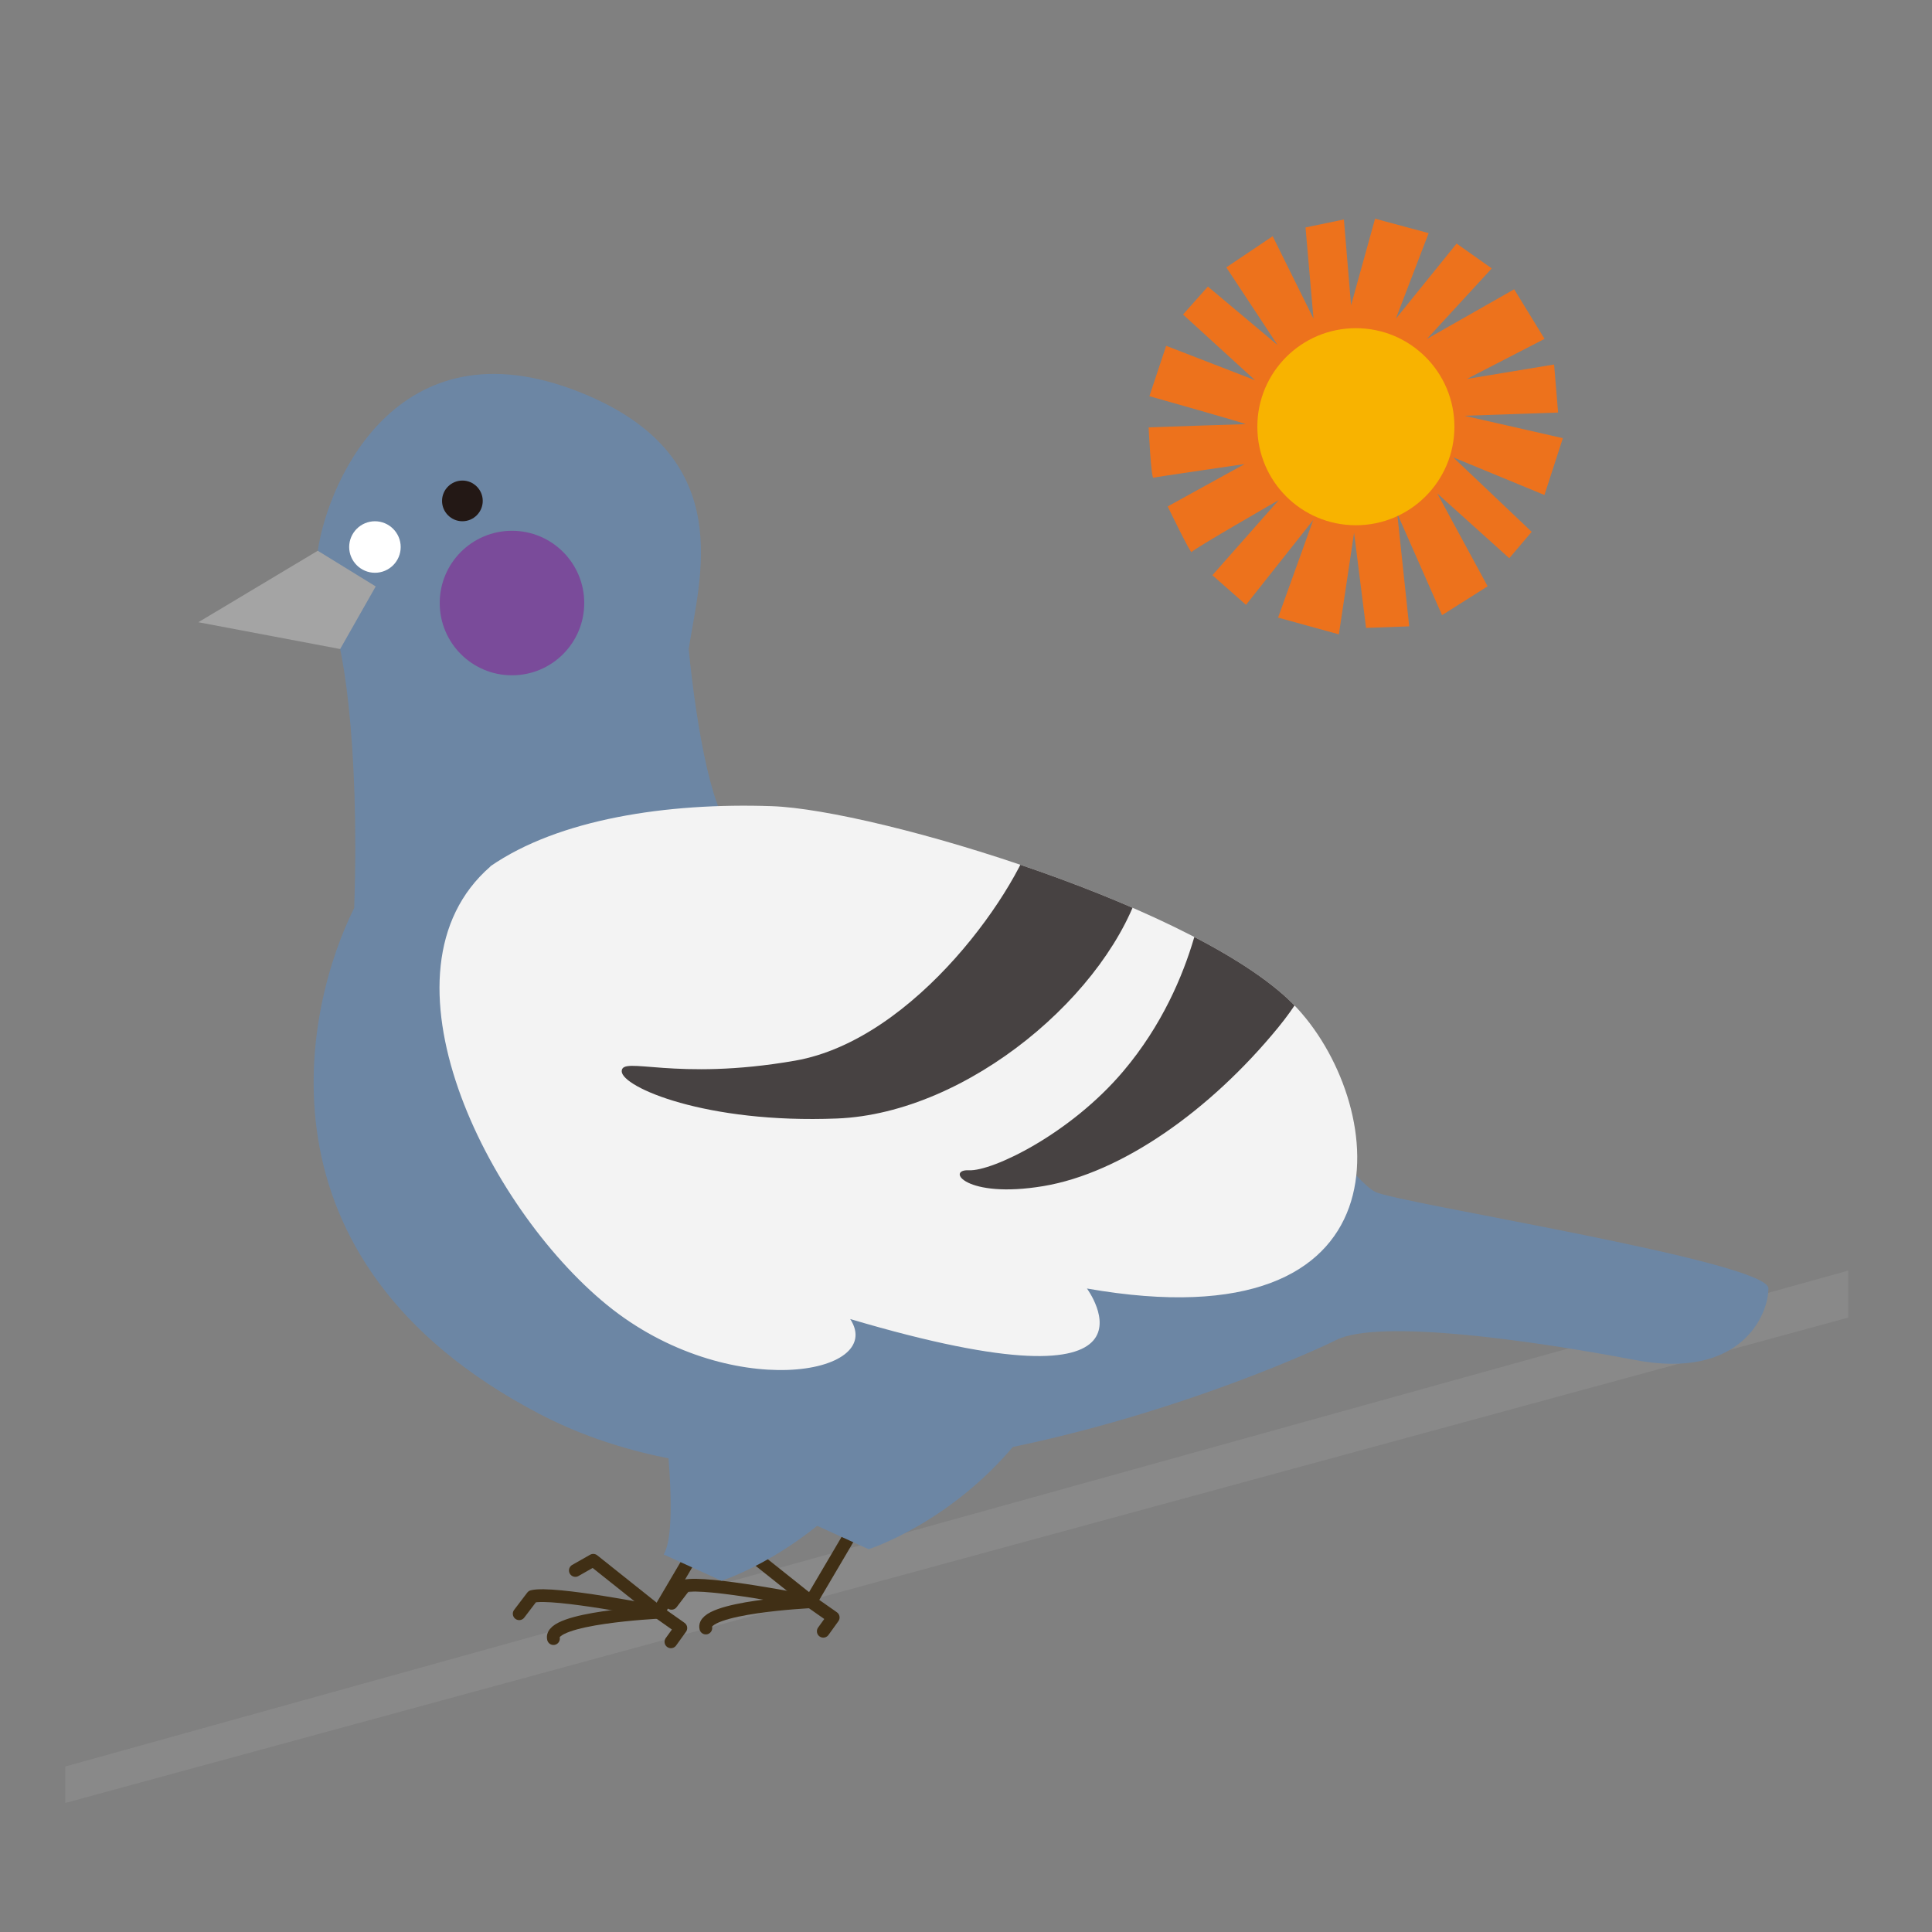 <?xml version="1.0" encoding="UTF-8"?><svg id="_レイヤー_2" xmlns="http://www.w3.org/2000/svg" xmlns:xlink="http://www.w3.org/1999/xlink" viewBox="0 0 150 150"><rect x="0" y="0" width="150" height="150" fill="#808080" stroke="none"/><defs><style>.cls-1,.cls-2{fill:none;}.cls-3{fill:#f8b300;}.cls-4{fill:#7a4b9a;}.cls-5{fill:#898989;}.cls-6{fill:#231815;}.cls-7{fill:#fff;}.cls-8{fill:#474242;}.cls-9{fill:#ed721c;}.cls-10{fill:#6c86a4;}.cls-2{stroke:#402f15;stroke-linecap:round;stroke-linejoin:round;stroke-width:.99px;}.cls-11{fill:#f3f3f3;}.cls-12{fill:#a4a4a4;}.cls-13{clip-path:url(#clippath);}</style><clipPath id="clippath"><path class="cls-11" d="M38.07,67.26c5.3-3.67,13.72-4.95,21.84-4.67,8.12.27,33.75,8,40.84,15.73,7.09,7.73,9,26.17-16.36,21.72,0,0,7.41,10.01-18.38,2.37,2.84,4.36-9.51,6.54-18.88-1.09-9.37-7.64-18.44-25.89-9.05-34.05Z"/></clipPath></defs><g id="object"><path class="cls-9" d="M104.9,23.75l-.56-6.71-2.98.62.62,7.08-3.17-6.4-3.6,2.42,3.98,6.03-5.41-4.54-1.93,2.17,5.59,5.1-6.9-2.67-1.3,3.91s7.7,2.17,7.46,2.17-7.52.25-7.52.25c0,0,.19,3.98.37,3.91.19-.06,7.08-1.06,7.08-1.06l-5.97,3.29s1.8,3.73,1.86,3.54c.06-.19,6.77-4.04,6.77-4.04l-5.16,5.84,2.61,2.3,5.22-6.59-2.73,7.58,4.72,1.3,1.18-7.89.93,7.39,3.35-.12-.93-8.76,3.48,7.89,3.54-2.24-3.91-7.21,5.59,5.03,1.74-2.05-6.09-5.78,7.08,2.92,1.43-4.41-7.64-1.74,7.27-.25-.31-3.73-6.77,1.12,6.03-3.11-2.36-3.85-6.77,3.85,5.03-5.47-2.73-1.93-4.72,5.84,2.55-6.65-4.16-1.12-1.86,6.71Z"/><path class="cls-3" d="M112.92,33.13c0,4.22-3.42,7.65-7.65,7.65s-7.65-3.42-7.65-7.65,3.42-7.65,7.65-7.65,7.65,3.42,7.65,7.65Z"/><polygon class="cls-5" points="5.07 137.15 143.49 98.65 143.49 102.3 5.07 139.98 5.07 137.15"/><path class="cls-2" d="M67.03,117.43l-4.08,6.93s-8.16-1.63-9.79-1.22l-1.02,1.34"/><path class="cls-2" d="M54.8,126.4c-.41-1.63,8.16-2.04,8.16-2.04l-5.07-4.04-1.39.79"/><polyline class="cls-2" points="62.95 124.36 64.69 125.58 63.92 126.65"/><path class="cls-2" d="M55.2,118.24l-4.08,6.93s-8.16-1.63-9.79-1.22l-1.02,1.34"/><path class="cls-2" d="M42.97,127.22c-.41-1.63,8.16-2.04,8.16-2.04l-5.07-4.04-1.39.79"/><polyline class="cls-2" points="51.13 125.18 52.86 126.4 52.09 127.47"/><path class="cls-10" d="M24.67,42.76c.82-5.54,6.44-18.33,21.05-12.02,11.49,4.97,8.6,14.16,7.75,19.65.6,6.11,1.93,13.72,3.75,14.32,1.81.6,23.98,3.72,34.58,13.07,10.6,9.35,13.32,13.88,14.96,14.75,1.64.87,30.54,5.4,30.54,7.5s-2.18,7.12-10.36,5.56c-8.18-1.56-19.91-3.19-23.18-1.56-3.27,1.64-39,17.73-61.91,5.73-22.91-12-18.06-31.88-14.35-39.26.44-12.83-.93-21.5-2.02-22.89-1.09-1.39-.82-4.86-.82-4.86Z"/><polygon class="cls-12" points="24.67 42.76 29.17 45.53 26.41 50.39 15.4 48.31 24.67 42.76"/><path class="cls-7" d="M31.11,42.47c0,1.11-.9,2-2,2s-2-.9-2-2,.9-2,2-2,2,.9,2,2Z"/><path class="cls-4" d="M45.36,46.82c0,3.1-2.51,5.61-5.61,5.61s-5.61-2.51-5.61-5.61,2.51-5.61,5.61-5.61,5.61,2.51,5.61,5.61Z"/><path class="cls-6" d="M37.48,38.89c0,.87-.71,1.58-1.58,1.58s-1.58-.71-1.58-1.58.71-1.58,1.58-1.58,1.58.71,1.58,1.58Z"/><path class="cls-10" d="M51.53,109.68s1.22,8.97,0,11.01l4.49,2.04s6.67-2.11,11.9-8.8c5.23-6.7,1.93-4.25,1.93-4.25h-18.32Z"/><path class="cls-10" d="M62.95,107.23s1.22,8.97,0,11.01l4.49,2.04s6.67-2.11,11.9-8.8c5.23-6.7,1.93-4.25,1.93-4.25h-18.32Z"/><path class="cls-11" d="M38.07,67.26c5.3-3.67,13.72-4.95,21.84-4.67,8.12.27,33.75,8,40.84,15.73,7.09,7.73,9,26.17-16.36,21.72,0,0,7.41,10.01-18.38,2.37,2.84,4.36-9.51,6.54-18.88-1.09-9.37-7.64-18.44-25.89-9.05-34.05Z"/><g class="cls-13"><path class="cls-8" d="M80.49,63.99c-1.22,4.89-9.38,16.72-18.76,18.36-9.38,1.63-13.46-.41-13.46.82s6.53,4.08,16.72,3.67c10.2-.41,21.21-9.79,23.66-18.36l-8.16-4.49Z"/><path class="cls-8" d="M93.7,67.76s-.47,8.29-6.48,15.4c-4.13,4.89-10.18,7.79-11.99,7.7-1.81-.09-.3,2.24,5.77,1.23,6.07-1.01,12.96-5.87,18.24-12.32,5.28-6.45,3.43-10.8,3.43-10.8l-8.97-1.2Z"/></g><rect class="cls-1" width="150" height="150"/></g></svg>